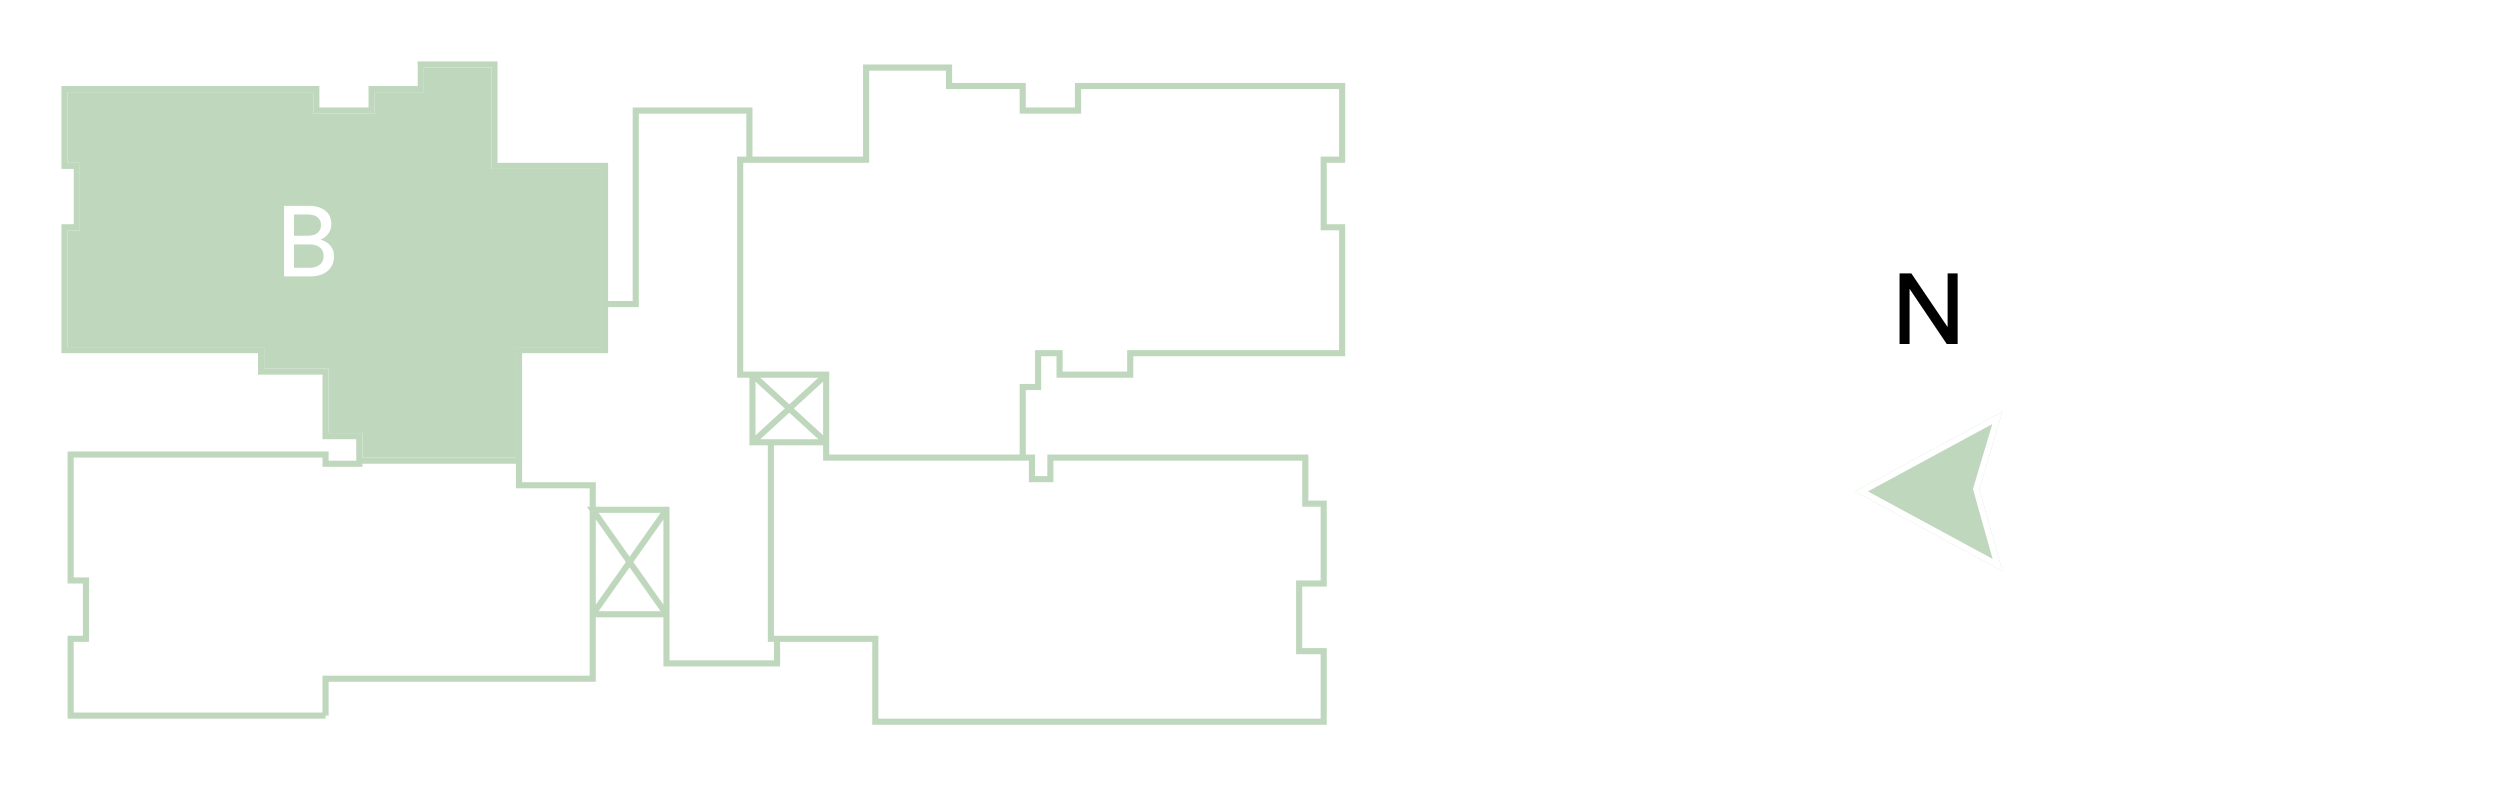 <svg width="407" height="128" viewBox="0 0 407 128" fill="none" xmlns="http://www.w3.org/2000/svg">
<path fill-rule="evenodd" clip-rule="evenodd" d="M10 57.5L10 36.5L12 36.5L12 27.5L10 27.5L10 14L52 14L52 17.5L60 17.5L60 14L68 14L68 10L81 10L81 26.5L99 26.5L99 49L103 49L103 17.5L122.5 17.5L122.5 25.5L140.5 25.5L140.5 10.5L155 10.5L155 13.5L167 13.5L167 17.5L175 17.5L175 13.5L219 13.5L219 26.5L216 26.5L216 36.5L219 36.5L219 58L184.5 58L184.5 61.5L172 61.5L172 58L169.5 58L169.5 63.5L167 63.5L167 74L168.5 74L168.5 77.5L170.5 77.5L170.5 74L213 74L213 81.5L216 81.5L216 95.5L212 95.5L212 105.5L216 105.5L216 118L142 118L142 104.5L127 104.5L127 108.5L108 108.5L108 100.5L97 100.5L97 111L53.5 111L53.5 116.5L53 116.5L53 117L11 117L11 103.5L13.5 103.5L13.5 95L11 95L11 73.5L53.5 73.5L53.5 75L58 75L58 71.5L52.5 71.5L52.5 61L42 61L42 57.5L10 57.5ZM98 27.5L98 56.5L84 56.5L84 74.5L59 74.5L59 70.5L53.5 70.5L53.5 60L43 60L43 56.5L11 56.5L11 37.5L13 37.5L13 26.5L11 26.5L11 15L51 15L51 18.5L61 18.5L61 15L69 15L69 11L80 11L80 27.5L98 27.5ZM59 75.5L59 76L52.5 76L52.5 74.5L12 74.5L12 94L14.5 94L14.5 104.5L12 104.5L12 116L52.5 116L52.5 110L96 110L96 83.159L95.535 82.5L96 82.5L96 79.5L84 79.5L84 75.5L59 75.5ZM97 82.5L109 82.5L109 107.5L126 107.5L126 104.5L125 104.5L125 72.5L122 72.5L122 61.5L120 61.5L120 25.5L121.5 25.5L121.5 18.5L104 18.5L104 50L99 50L99 57.5L85 57.5L85 78.5L97 78.5L97 82.5ZM121 26.5L141.5 26.5L141.5 11.5L154 11.5L154 14.5L166 14.5L166 18.5L176 18.5L176 14.5L218 14.5L218 25.5L215 25.5L215 37.5L218 37.5L218 57L183.5 57L183.5 60.5L173 60.5L173 57L168.5 57L168.5 62.5L166 62.5L166 74L135 74L135 60.5L121 60.5L121 26.5ZM134 75L134 72.5L126 72.5L126 103.5L143 103.5L143 117L215 117L215 106.5L211 106.5L211 94.5L215 94.5L215 82.5L212 82.5L212 75L171.5 75L171.5 78.5L167.5 78.5L167.5 75L134 75ZM101.888 91.5L97 98.425L97 84.575L101.888 91.5ZM102.5 92.367L107.535 99.5L97.465 99.5L102.5 92.367ZM103.112 91.5L108 98.425L108 84.575L103.112 91.5ZM107.535 83.5L102.5 90.633L97.465 83.5L107.535 83.5ZM129.24 66.5L134 70.863L134 62.137L129.24 66.5ZM128.5 65.822L123.785 61.5L133.215 61.5L128.5 65.822ZM123 62.137L127.76 66.5L123 70.863L123 62.137ZM123.785 71.5L128.5 67.178L133.215 71.5L123.785 71.5Z" fill="#BFD8BD"/>
<path d="M59 74.5L84 74.5L84 56.5L98 56.5L98 27.5L80 27.5L80 11L69 11L69 15L61 15L61 18.5L51 18.5L51 15L11 15L11 26.5L13 26.5L13 37.5L11 37.5L11 56.5L43 56.5L43 60L53.5 60L53.5 70.5L59 70.5L59 74.5Z" fill="#BFD8BD"/>
<path d="M54.376 41.704C54.376 42.749 54.019 43.56 53.304 44.136C52.6 44.712 51.651 45 50.456 45H46.248V33.512H50.232C51.395 33.512 52.301 33.773 52.952 34.296C53.613 34.808 53.944 35.549 53.944 36.52C53.944 37.064 53.789 37.555 53.48 37.992C53.171 38.429 52.739 38.771 52.184 39.016C52.899 39.219 53.443 39.555 53.816 40.024C54.189 40.483 54.376 41.043 54.376 41.704ZM50.12 34.92H47.864V38.376H50.12C50.813 38.376 51.341 38.221 51.704 37.912C52.077 37.603 52.264 37.181 52.264 36.648C52.264 36.115 52.077 35.693 51.704 35.384C51.341 35.075 50.813 34.92 50.12 34.92ZM50.344 39.784H47.864V43.592H50.344C51.091 43.592 51.667 43.421 52.072 43.08C52.488 42.739 52.696 42.264 52.696 41.656C52.696 41.069 52.488 40.611 52.072 40.28C51.667 39.949 51.091 39.784 50.344 39.784Z" fill="white"/>
<path d="M316.928 56L310.88 47.024V56H309.248V44.512H311.168L317.072 53.248V44.512H318.704V56H316.928Z" fill="black"/>
<g filter="url(#filter0_d_2044_1308)">
<path d="M302 76L326 63L322.24 75.619L326 89L302 76Z" fill="#BFD8BD"/>
<path d="M325.199 87.998L303.05 76L325.176 64.015L321.761 75.476L321.72 75.615L321.759 75.754L325.199 87.998Z" stroke="white"/>
</g>
<defs>
<filter id="filter0_d_2044_1308" x="298" y="63" width="32" height="34" filterUnits="userSpaceOnUse" color-interpolation-filters="sRGB">
<feFlood flood-opacity="0" result="BackgroundImageFix"/>
<feColorMatrix in="SourceAlpha" type="matrix" values="0 0 0 0 0 0 0 0 0 0 0 0 0 0 0 0 0 0 127 0" result="hardAlpha"/>
<feOffset dy="4"/>
<feGaussianBlur stdDeviation="2"/>
<feComposite in2="hardAlpha" operator="out"/>
<feColorMatrix type="matrix" values="0 0 0 0 0 0 0 0 0 0 0 0 0 0 0 0 0 0 0.25 0"/>
<feBlend mode="normal" in2="BackgroundImageFix" result="effect1_dropShadow_2044_1308"/>
<feBlend mode="normal" in="SourceGraphic" in2="effect1_dropShadow_2044_1308" result="shape"/>
</filter>
</defs>
</svg>
